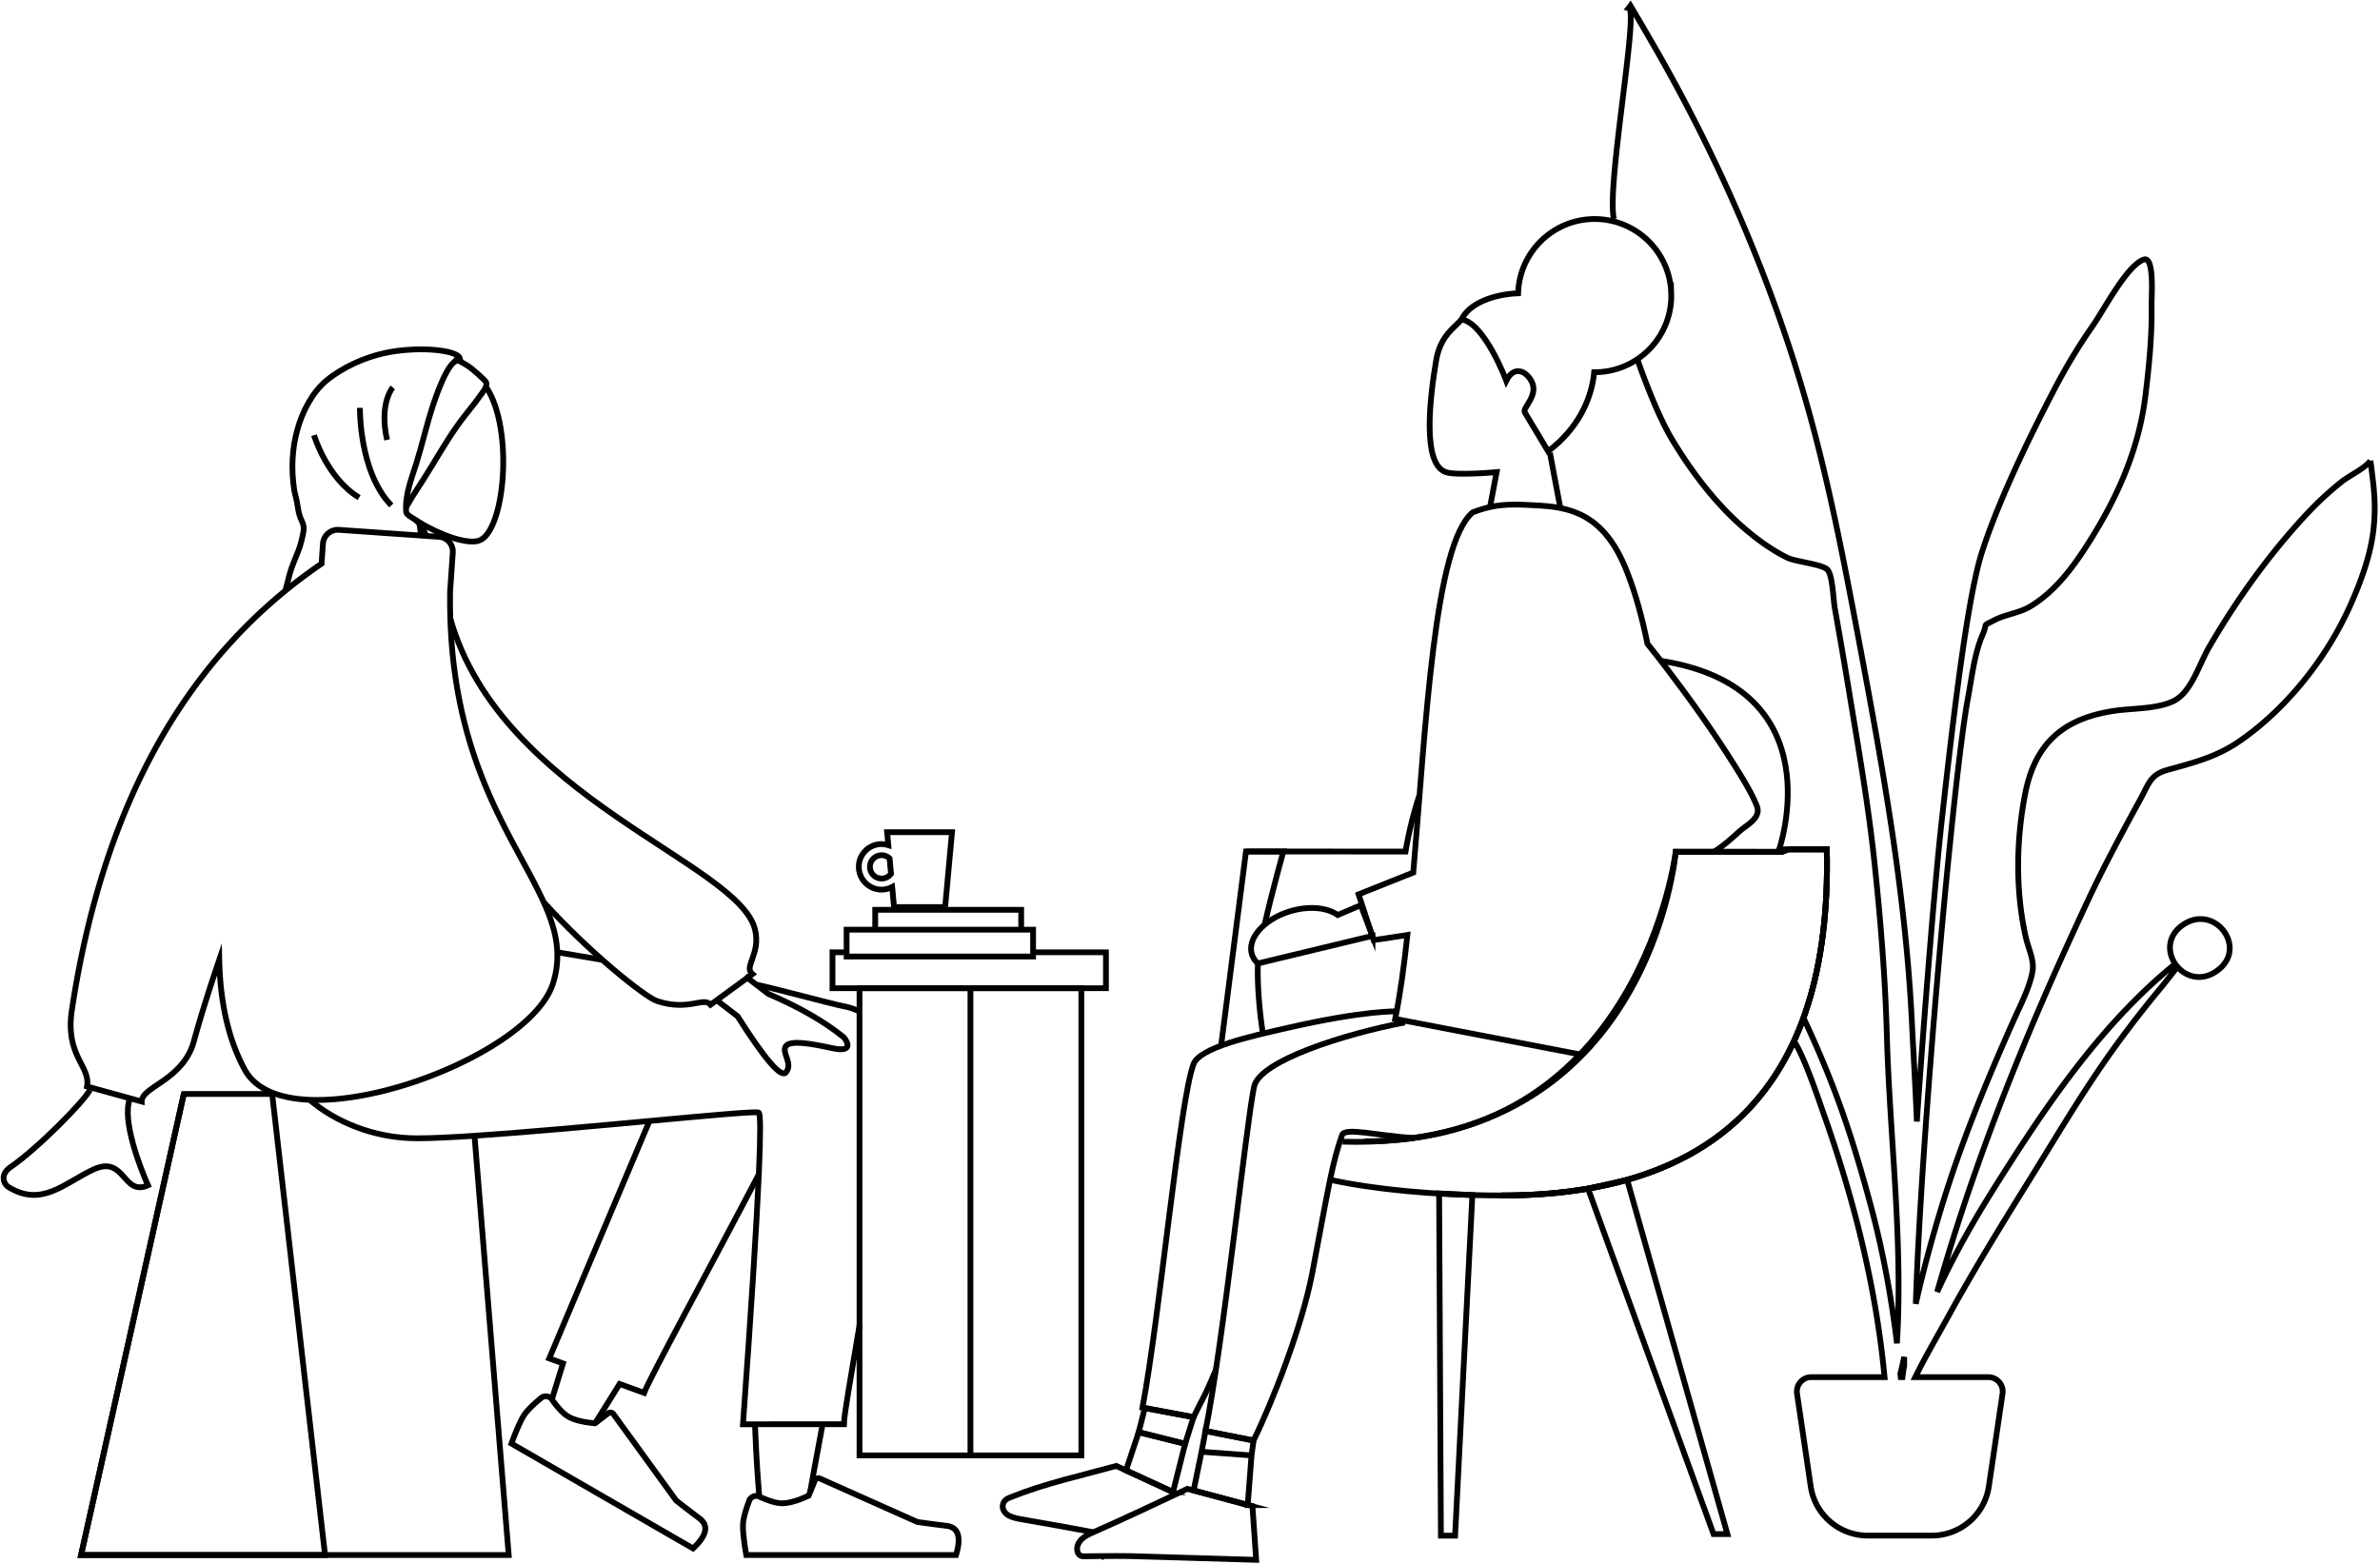 <svg width="826" height="543" fill="none" xmlns="http://www.w3.org/2000/svg"><path d="M822.69 159.91c-1.79 2.58-7.33 5.17-9.96 7.26-4.16 3.32-8.09 6.91-11.73 10.79-13.18 14.03-24.65 30.01-34.31 46.66-3.6 6.2-6.2 15.86-12.53 18.8-5.8 2.7-13.85 2.36-20.18 3.28-17.31 2.52-27.54 10.77-31.07 28.55-3.21 16.12-3.47 34.09.18 50.13.94 4.12 2.98 7.88 2.31 11.79-.96 5.58-4.37 12.08-6.62 17.13-9.29 20.86-18 41.94-24.69 63.8-3.43 11.2-6.59 22.74-9.2 34.44 1.82-57.85 13.01-183.04 18.09-210.13 1.31-6.98 2.22-15.43 5.05-21.97 2.04-4.71-.42-2.79 4.1-5.17 3.88-2.04 8.62-2.44 12.55-4.81 8.55-5.14 14.72-13.48 19.98-21.73 10.22-16.02 17.68-32.78 19.96-51.6 1.27-10.44 2.29-20.89 2.11-31.42-.05-2.72 1.06-16.99-2.75-15.61-5.91 2.14-13.71 17.36-17.92 23.35-4.99 7.12-9.37 14.56-13.38 22.27-8.64 16.59-19.02 37.98-24.77 55.76-4.74 14.66-9.46 52.1-14.13 94.47-2.32 21.03-5.76 63.53-8.52 103.31-.48-11.89-1.18-23.6-1.74-34.86-2.15-43.26-9.69-85.76-17.66-128.27-5.15-27.45-10.33-55.1-17.74-82.05-12.23-44.47-31.17-88.39-54.22-128.36-2.65-4.59-5.32-9.17-8.03-13.72-.19.27-.4.53-.61.79 3.59.82-7.77 61.72-5.15 73.21m62.52 285.31c3.79 6.04 8.14 19.21 10.51 25.91 10.38 29.38 17.97 59.68 20.91 90.77h-25.42c-.24 0-.49.02-.73.05-2.73.4-4.62 2.94-4.22 5.68l4.75 32.19c1.45 9.81 9.87 17.08 19.79 17.08h22.24c9.92 0 18.34-7.27 19.79-17.08l4.75-32.19c.04-.24.05-.49.05-.73 0-2.76-2.24-5-5-5h-25.34c3.68-7.45 7.97-14.74 11.65-21.43 8.61-15.66 18.04-31.02 27.54-46.29 9.63-15.48 18.84-31.24 29.58-46.17a375.07 375.07 0 0 1 16.31-21.06c1.88-2.25 3.84-4.91 5.93-7.46 3.22 3.7 8.94 5.28 14.41.84 9.9-8.03-1.94-23.18-12.88-15.15-5.08 3.73-5.01 9.35-2.33 13.29-26.3 21.29-45.8 50.75-62.78 77.73-7.32 11.62-14.13 23.69-19.83 36.11 8.83-31.06 19.92-61.49 32.42-91.27 6.21-14.79 12.79-29.34 19.57-43.88 5.68-12.17 12-23.91 18.44-35.68 3.09-5.65 3.55-8.67 9.38-10.3 9.22-2.58 17.15-4.49 25.24-10.1 16.38-11.36 30.18-28.85 38.31-47.01 3.73-8.34 7.02-17.41 8.02-26.01 1.11-9.5.05-15.78-1-24.26m-254.45-35.21c2.94 8.35 7.53 20.26 12.04 27.79 6.4 10.68 14.51 21.51 23.83 29.8 4.86 4.32 10.35 8.42 16.19 11.3 2.9 1.43 12.14 2.23 13.95 4.18 1.8 1.94 2.01 10.35 2.51 13.19 1.68 9.5 3.32 19.01 4.89 28.54 3.22 19.56 6.67 39.17 8.79 58.88 2.18 20.32 3.84 40.56 4.41 60.99.98 34.93 5.67 71.51 3.5 106.9-1.92-15.93-4.82-31.87-8.96-47.33-6.73-25.09-12.6-42.38-23.47-65.63m34.94 120.64c-.21 1.36-.41 2.71-.6 4.07h-.59c-.05-.42-.09-.82-.13-1.18.48-1.94.92-3.89 1.33-5.85-.01 1.09-.01 2.07 0 2.95l-.01.01ZM292.97 330.53h-4.05V343h94.91v-12.47h-25.05M564.72 409.5l34.79 122.97-4.81-.01-43.56-119.91 13.58-3.05ZM511 414.79l-6 118.23h-4.92l-.62-118.79 11.54.56ZM432.43 295.53l55.38.04s1.46-9.51 4.85-19.63" stroke="#000" stroke-width="2" stroke-miterlimit="10"/><path d="M576.42 229.37c60.53 9.35 41.06 65.42 41.06 65.42l16.53.01c1.86 83.27-39.54 120.2-113.04 120.14M423.79 362.95l8.64-67.41h12.99s-3.7 13.04-6.54 25.45" stroke="#000" stroke-width="2" stroke-miterlimit="10"/><path d="M465.97 396.27c106.89 3.11 115.61-100.63 115.61-100.63l36.88.03 2.26-.89c2.35 0 6.38 0 13.3.01 1.86 83.27-39.54 120.2-113.04 120.14-23.54-.02-44.66-2.22-59.35-5.44M436.56 334.42c-.27 7.05.53 16.76 1.78 24.59M358.54 322.68h-64.72V332h64.72v-9.32ZM354.41 315.79h-50.66v6.88h50.66v-6.88ZM298.06 300.88c0 4.36 3.54 7.9 7.9 7.9 1.33 0 2.58-.33 3.68-.91l.64 6.96h17.74l2.38-25.98h-22.51l.41 4.48c-.74-.23-1.53-.36-2.35-.36-4.36 0-7.9 3.55-7.9 7.9l.01.01Zm3.85 0c0-2.24 1.82-4.06 4.06-4.06 1.07 0 2.04.42 2.77 1.1l.49 5.37c-.74 1-1.92 1.65-3.26 1.65-2.24 0-4.06-1.82-4.06-4.06ZM541.53 176.33l-3.62-19.18M507.24 110.87c-2.34 2.88-7.35 5.46-8.83 14.34-2.19 13.09-4.89 35.77 3.36 38.66 3.66 1.28 17.65 0 17.65 0l-2.31 12.2" stroke="#000" stroke-width="2" stroke-miterlimit="10"/><path d="M422 475.41c-4.35 10.42-4.47 9.56-7.77 16.47l-17.72-3.32c5.98-31.51 12.92-106.73 17.72-119.23 2.21-5.76 19.59-9.59 32.91-12.63 26.65-6.08 37.57-5.65 37.57-5.65M408.64 518.55l-21.23-9.74c-12.33 3.39-24.77 6.08-36.65 10.86-.62.25-1.25.51-1.76.95-.64.56-1.02 1.41-1.01 2.25 0 1.4 1.03 2.64 2.29 3.26 1.17.57 2.61.93 4.15 1.18 3.09.5 22.45 3.98 25.07 4.51" stroke="#000" stroke-width="2" stroke-miterlimit="10"/><path d="m407.09 517.9-16.3-7.54 4.41-13.26 16.11 4.04-4.22 16.76Z" stroke="#000" stroke-width="2" stroke-miterlimit="10"/><path d="m395.2 497.1 16.11 4.04 2.92-9.26-16.91-3.16-2.12 8.38ZM490.67 395.01c-12.27-.77-23.94-3.84-24.9-1.05-3.5 10.15-4.34 16.28-10.31 47.76-3.47 18.31-13.66 44.53-20.41 58.27l-16.68-3.31c6.34-31.44 14.14-106.75 16.87-119.5 1.93-9.05 31.48-18.3 52.32-22.31M382.7 540.11c3.26-.04 6.52-.07 9.8 0l18.11.54c8.45.25 16.9.51 25.35.76l-1.29-18.66-22.57-6c-10.87 5.1-21.6 10.23-32.6 15.06-1.44.63-2.92 1.29-4.06 2.38-1.14 1.09-1.9 2.72-1.53 4.25.17.69.6 1.36 1.26 1.6.35.13.73.13 1.1.13 2.15 0 4.29-.04 6.42-.07l.01.01Z" stroke="#000" stroke-width="2" stroke-miterlimit="10"/><path d="m433.03 522.39-18.78-5.05 2.76-13.45 17.34 1.27-1.32 17.23ZM417.01 503.89l17.34 1.27.71-5.17-16.68-3.31-1.37 7.21ZM594.8 295.66c3.22-1.94 6.06-4.55 8.84-7.06 1.88-1.7 4.67-3.09 5.91-5.38 1.03-1.9.29-3.31-.53-5.14-1.91-4.25-4.44-8.26-6.9-12.2-7.31-11.68-15.34-22.94-23.69-33.9-2.18-2.87-4.4-5.71-6.66-8.51-1.91-9.4-4.14-17.32-6.73-24.04-4.62-12.43-10.69-18.34-17.39-21.23-4.45-1.92-9.17-2.5-13.92-2.77-8.23-.47-12.97-.53-18.56 1.04-1.29.36-2.63.82-4.07 1.37-13.34 11.22-16.2 73.33-20.6 125l-18.99 7.58 5.21 15.87s4.45-.59 11.73-1.76c-1.18 11-2.55 20.96-4.24 29.11l64.13 12.34" stroke="#000" stroke-width="2" stroke-miterlimit="10"/><path d="m476.32 324.85-4.05-10.67-7.99 3.41c-3.67-2.62-10.05-3.28-16.61-1.28-9.02 2.75-14.91 9.45-13.18 14.96.38 1.21 1.09 2.26 2.07 3.13l29.84-7.18v-.01l9.92-2.37v.01ZM473.59 396.14c95.74.07 107.98-100.49 107.98-100.49l36.88.03 2.26-.89c2.35 0 6.38 0 13.3.01 1.86 83.27-39.54 120.2-113.04 120.14M580.02 101.73c-.49-14.68-12.78-26.18-27.45-25.7-14.11.47-25.28 11.84-25.69 25.76-8.5.36-16.9 3.42-19.64 9.08 8.01 1.23 15.53 21.27 15.53 21.27 2.46-5 6.47-3.84 8.69.07 2.73 4.81-2.93 9.18-2.33 10.81l8.15 13.62c10.31-7.76 15.11-18.05 16-27.46h1.04c14.68-.49 26.18-12.78 25.7-27.45ZM146.15 185.89l-.65-4.62c8.36 5.04 16.57 7.47 20.42 6.48 9.24-2.38 12.59-38.67 2.89-53.29M157.61 124.17s1.28.88 1.46.96c.75.32 2.24 1.22 2.95 1.64 1.84 1.1 6.26 5.1 6.64 5.82.74 1.4-1.3 3.74-1.76 4.41-.65.94-1.33 1.86-2.02 2.76-1.22 1.59-2.48 3.14-3.72 4.72-4.18 5.34-7.68 11.28-11.2 17.09-1.96 3.23-4.01 6.4-6.06 9.57-.32.5-.65 1.01-.96 1.52-.09.25-1.93 3.23-2.03 3.47" stroke="#000" stroke-width="2" stroke-miterlimit="10"/><path d="M99.05 205.01c.6-2.15 1.2-4.76 1.51-5.88.78-2.81 2.01-5.35 3.03-8.06.68-1.81 1.16-3.69 1.54-5.58.24-1.16.43-2.21.11-3.36-.28-1-.85-1.97-1.18-2.97-.54-1.62-.7-3.23-1-4.9-.27-1.48-.76-2.92-.98-4.44-1.03-6.89-.75-13.9 1.1-20.61 1.76-6.4 5.18-13.02 10.14-17.15 5.51-4.58 13.54-8.15 20.44-9.58 10.3-2.14 22.14-1.29 25.23 1.05.67.51 1 1.94.31 1.71-3.58-1.2-8.32 13.25-9.24 16.1-2.08 6.43-3.55 13.04-5.57 19.49-1.69 5.41-4 10.97-3.53 16.77.11 1.4 2.32 1.9 3.97 3.52.93.91 1.7 1.52 2.85 4.6M63.79 379.7 28.14 539.73h148.41l-11.87-145.51" stroke="#000" stroke-width="2" stroke-miterlimit="10"/><path clip-rule="evenodd" d="M28.14 539.73h84.67L94.45 379.7H63.79L28.14 539.73Z" stroke="#000" stroke-width="2" stroke-miterlimit="10"/><path d="M262.04 494.93c.53 13 .97 18.12 1.48 24.51M206.53 494.02c2.94-4.73 5.78-9.27 8.51-13.66l8.51 3.09c1.86-5.08 22.8-43.35 39.97-76.16M225.41 389.07l-34.79 82.42 4.77 1.73c-1.24 3.94-2.52 8.1-3.85 12.5M281.16 517.9c.34-2.15 1.81-9.9 4.38-23.84" stroke="#000" stroke-width="2" stroke-miterlimit="10"/><path clip-rule="evenodd" d="M187.93 485.11c1.16-.83 2.77-.55 3.6.61 2.15 3.03 4.06 5.02 5.72 5.98 2.04 1.18 5.14 1.95 9.29 2.31l4.52-3.48s.02-.01.03-.02c.58-.42 1.38-.29 1.8.29l21.76 29.98c2.13 1.7 4.84 3.78 8.12 6.25 3.28 2.47 2.54 5.94-2.23 10.41l-63.04-36.39c1.56-4.25 2.92-7.39 4.09-9.4.96-1.66 3.02-3.79 6.2-6.41.05-.04.1-.08.15-.11l-.01-.02ZM260.09 520.72a2.58 2.58 0 0 1 3.42-1.27c3.38 1.55 6.02 2.32 7.94 2.32 2.36 0 5.42-.88 9.2-2.64l2.17-5.28s0-.02.01-.03c.29-.65 1.05-.94 1.7-.65l33.83 15.08c2.7.4 6.08.85 10.16 1.35 4.08.5 5.17 3.87 3.28 10.13h-72.79c-.78-4.46-1.16-7.86-1.16-10.19 0-1.91.72-4.8 2.17-8.65.02-.06.05-.11.07-.17Z" stroke="#000" stroke-width="2" stroke-miterlimit="10"/><path d="M209.08 333.17c-3.76-.7-12.2-2.01-15.65-2.64M262.47 341.77h.01c5.05.96 26.4 6.75 30.19 7.46 2.12.39 3.99 1.03 5.63 1.86M298.3 460.02c-2.98 17.69-5.41 31.39-5.41 34.31h-7.4l-27.63.02c2.88-40.02 4.71-68.93 5.5-86.75.62-13.96.6-21.1-.05-21.44-.94-.49-17.28 1.01-37.91 2.92-19.56 1.8-42.96 3.96-60.73 5.14-8.09.54-15.02.87-19.88.87-15.34 0-28.64-5.93-37.35-13.37" stroke="#000" stroke-width="2" stroke-miterlimit="10"/><path d="m248.33 346.86 7.65 5.88c9.53 15.02 15.13 21.5 16.8 19.46 2.5-3.06-1.48-6.64-.13-8.98 1.35-2.34 8.98-1 16.17.58 7.19 1.58 5.53-1.95 4-3.79-6.79-5.48-15.51-10.49-26.15-15.03l-8.08-6.2M31.18 378.34c-1.85 3.75-18.05 20.26-27.55 26.77-3.81 2.61-2.23 5.96-.79 6.85 11.71 7.22 19.42-1.32 29.55-6.03 11.1-5.17 10.17 9.42 18.97 5.48-2.7-6.06-9.22-22.79-6.24-30.19" stroke="#000" stroke-width="2" stroke-miterlimit="10"/><path d="M188.68 313.1c15.59 17.31 35.18 32.96 39.29 34.33 10.95 3.67 16.19-1.58 18.64 1.29l14.51-10.62c-3.17-2.59 2.96-6.9.93-15.42-5.54-23.23-88.18-45.79-105.75-107.93" stroke="#000" stroke-width="2" stroke-miterlimit="10"/><path clip-rule="evenodd" d="M157.15 191.84c.2-2.84-1.95-5.31-4.79-5.51l-34.76-2.43a5.168 5.168 0 0 0-5.51 4.79l-.49 6.96c-47.02 32.05-75.91 83.7-86.66 154.96-2.4 15.9 6.55 19.37 5.26 26.49l18.98 5.24c0-5.24 14.41-7.4 18.13-21 2.15-7.88 5.08-17.29 8.79-28.21.3 14.22 2.96 27.3 8.83 38.11 14.49 26.72 98.22-2.58 106.97-29.84 10.59-33-36.97-53.99-35.68-136.26l.93-13.3Z" stroke="#000" stroke-width="2" stroke-miterlimit="10"/><path d="M375.29 343H298.3v162.15h76.99V343ZM336.8 343v162.16M108.98 151.04s4.36 14.8 15.65 21.67M124.92 141.56s-.4 22.19 10.89 33.86M136.32 134.46s-4.87 5.55-1.98 18.22" stroke="#000" stroke-width="2" stroke-miterlimit="10"/></svg>